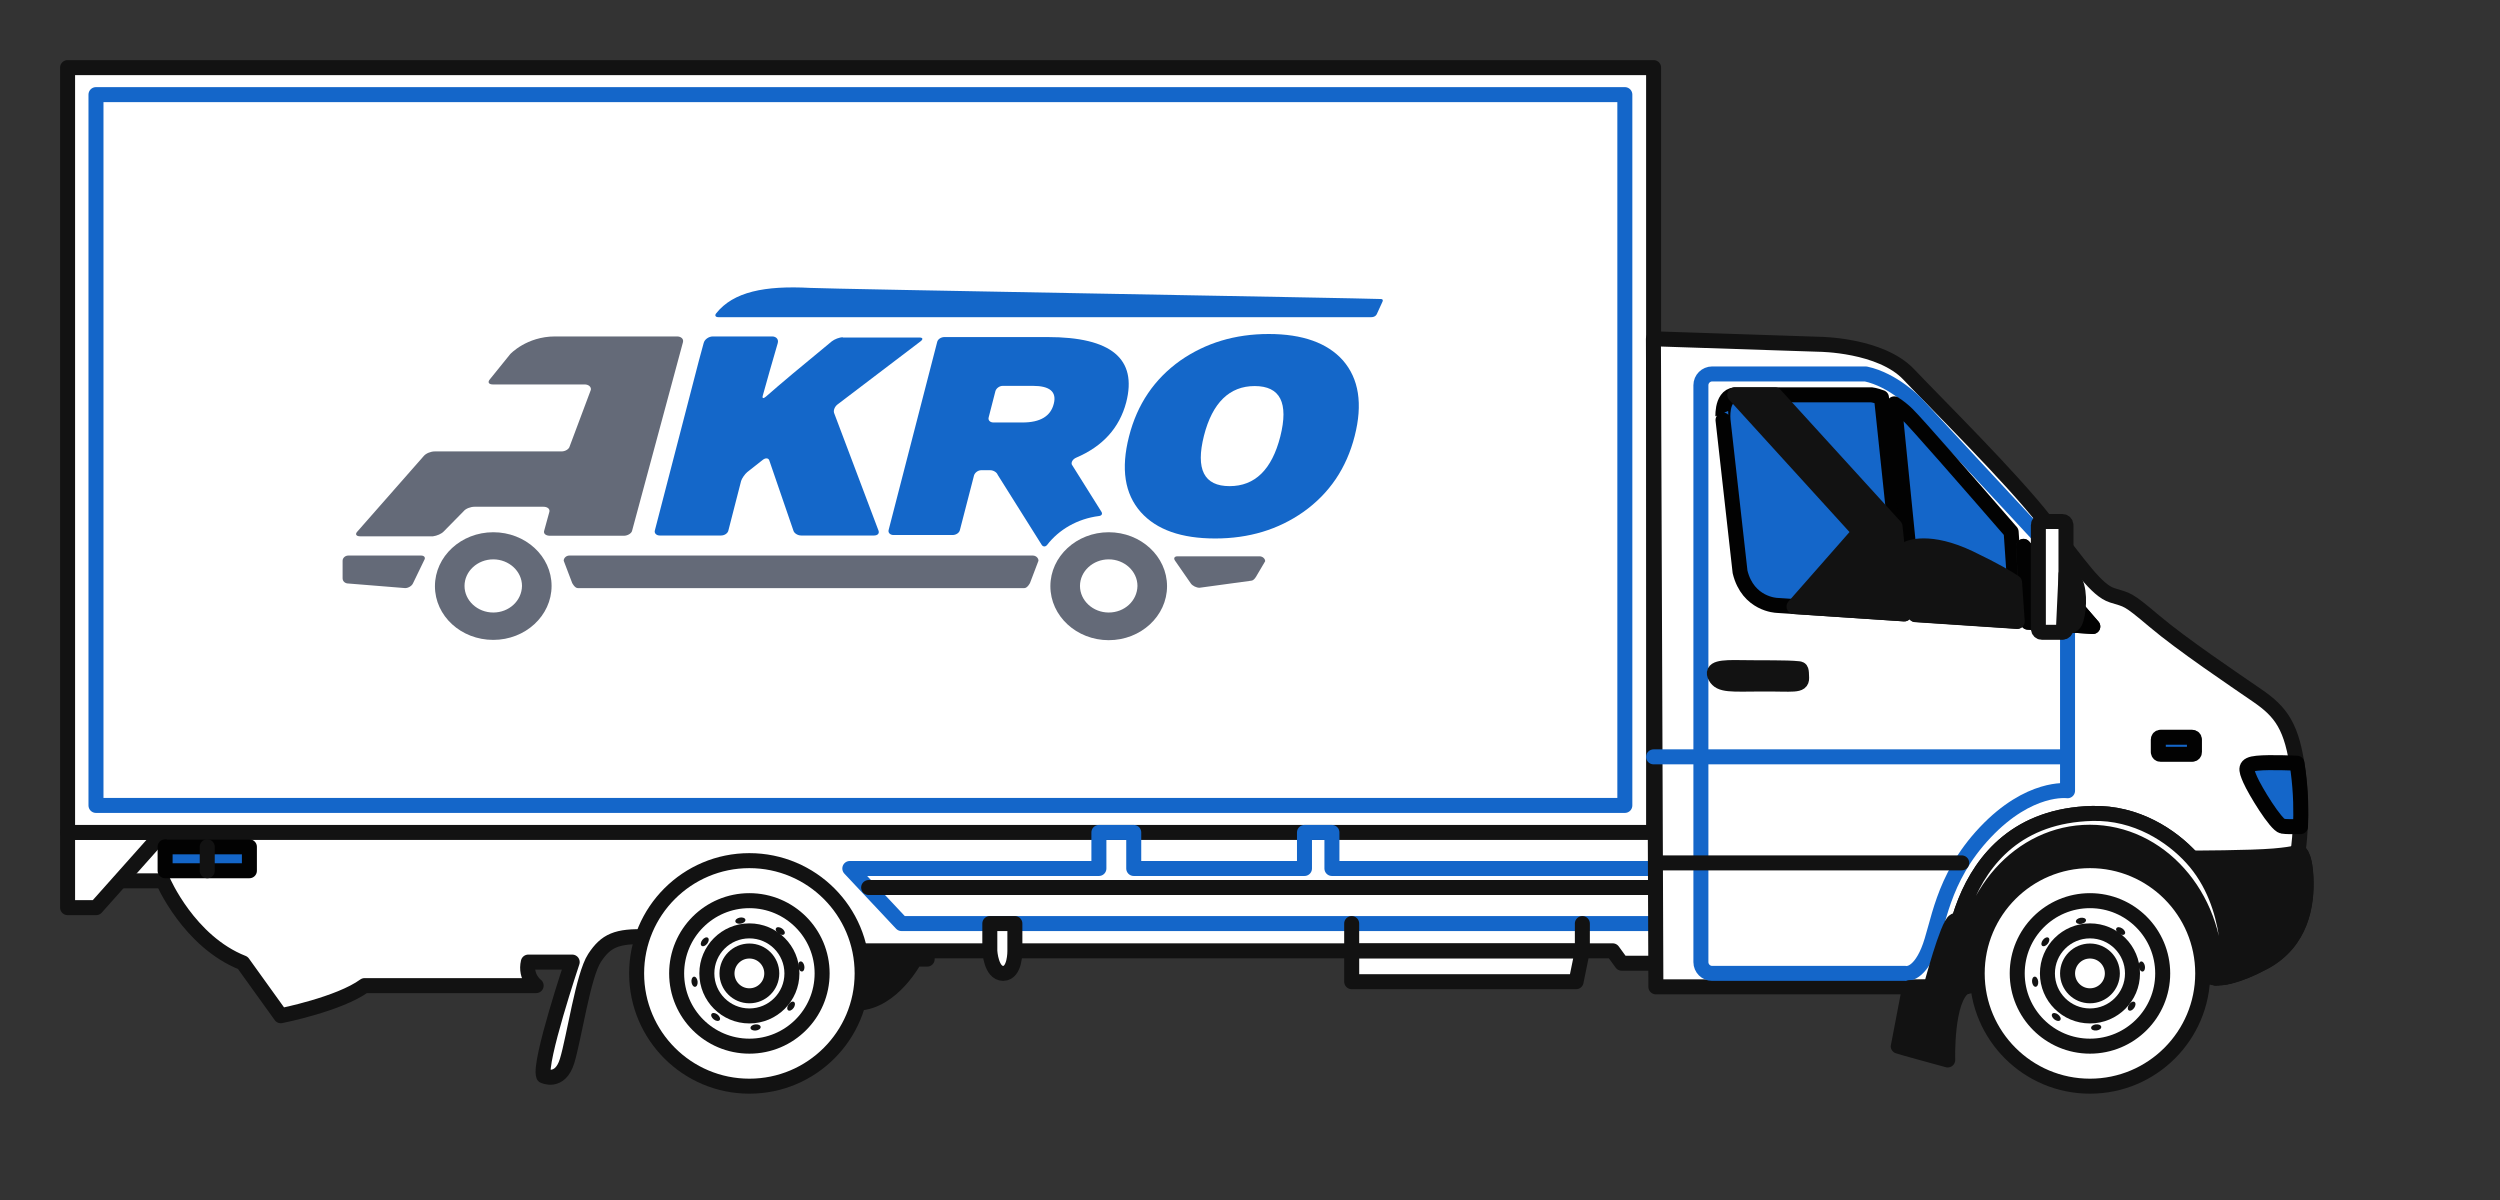 <?xml version="1.0" encoding="UTF-8" standalone="no" ?>
<!DOCTYPE svg PUBLIC "-//W3C//DTD SVG 1.1//EN" "http://www.w3.org/Graphics/SVG/1.1/DTD/svg11.dtd">
<svg xmlns="http://www.w3.org/2000/svg" xmlns:xlink="http://www.w3.org/1999/xlink" version="1.1" width="125" height="60" viewBox="0 0 125 60" xml:space="preserve">
<rect x="0" y="0" width="125" height="60" fill="#333333" stroke="none"/>
<desc>Created with Fabric.js 3.6.6</desc>
<defs>
</defs>
<g transform="matrix(1 0 0 1 59.34 28.84)"  >
<g style=""   >
		<g transform="matrix(-1 0 0 1 -16.44 19.67)"  >
<path style="stroke: rgb(18,18,18); stroke-width: 0.75; stroke-dasharray: none; stroke-linecap: round; stroke-dashoffset: 0; stroke-linejoin: round; stroke-miterlimit: 4; fill: rgb(18,18,18); fill-rule: nonzero; opacity: 1;"  transform=" translate(-73.41, -46.14)" d="M 69.951 45.17 V 45.586 H 70.558 C 70.558 45.586 71.67 47.714 73.405 47.786 C 75.141 47.857 76.862 44.484 76.862 44.484 L 69.951 45.17 Z" stroke-linecap="round" />
</g>
		<g transform="matrix(-1 0 0 1 -14.79 18.38)"  >
<path style="stroke: rgb(18,18,18); stroke-width: 0.75; stroke-dasharray: none; stroke-linecap: round; stroke-dashoffset: 0; stroke-linejoin: round; stroke-miterlimit: 4; fill: rgb(255,255,255); fill-rule: nonzero; opacity: 1;"  transform=" translate(-71.75, -44.85)" d="M 110.817 41.672 H 108.154 C 108.154 41.672 106.861 44.709 104.159 45.774 L 102.26 48.417 C 102.26 48.417 99.343 47.841 98.069 46.91 H 89.492 C 89.492 46.91 90.06 46.489 89.884 45.734 H 87.69 C 87.69 45.734 89.374 50.757 89.12 51.422 C 89.12 51.422 88.298 51.833 87.945 50.678 C 87.592 49.522 87.142 46.392 86.574 45.529 C 86.007 44.667 85.478 44.413 83.95 44.471 C 82.423 44.53 73.313 45.171 73.313 45.171 H 35.666 L 35.215 45.791 H 32.69 L 33.629 38.205 L 108.603 38.832 L 110.817 41.672 Z" stroke-linecap="round" />
</g>
		<g transform="matrix(-1 0 0 1 -53.57 14.66)"  >
<path style="stroke: rgb(18,18,18); stroke-width: 0.75; stroke-dasharray: none; stroke-linecap: round; stroke-dashoffset: 0; stroke-linejoin: round; stroke-miterlimit: 4; fill: rgb(255,255,255); fill-rule: nonzero; opacity: 1;"  transform=" translate(-110.54, -41.12)" d="M 112.931 39.242 V 43.002 H 111.502 L 108.153 39.242 H 112.931 Z" stroke-linecap="round" />
</g>
		<g transform="matrix(-1 0 0 1 44.72 14.69)"  >
<path style="stroke: rgb(18,18,18); stroke-width: 0.75; stroke-dasharray: none; stroke-linecap: round; stroke-dashoffset: 0; stroke-linejoin: round; stroke-miterlimit: 4; fill: rgb(18,18,18); fill-rule: nonzero; opacity: 1;"  transform=" translate(-12.24, -41.15)" d="M 5.527 46.523 L 6.872 46.29 L 17.104 46.768 L 18.072 46.974 L 21 42.316 L 9.369 35.335 L 3.476 39.241 L 3.966 44.484 L 5.527 46.523 Z" stroke-linecap="round" />
</g>
		<g transform="matrix(-1 0 0 1 -16.31 -6.34)"  >
<path style="stroke: rgb(18,18,18); stroke-width: 0.75; stroke-dasharray: none; stroke-linecap: round; stroke-dashoffset: 0; stroke-linejoin: round; stroke-miterlimit: 4; fill: rgb(255,255,255); fill-rule: nonzero; opacity: 1;"  transform=" translate(-73.28, -20.12)" d="M 112.931 1 H 33.63 V 39.242 H 112.931 V 1 Z" stroke-linecap="round" />
</g>
		<g transform="matrix(-1 0 0 1 -16.32 -6.34)"  >
<path style="stroke: rgb(20,102,201); stroke-width: 0.75; stroke-dasharray: none; stroke-linecap: round; stroke-dashoffset: 0; stroke-linejoin: round; stroke-miterlimit: 4; fill: rgb(255,255,255); fill-rule: nonzero; opacity: 1;"  transform=" translate(-73.28, -20.12)" d="M 111.501 2.351 H 35.058 V 37.891 H 111.501 V 2.351 Z" stroke-linecap="round" />
</g>
		<g transform="matrix(-1 0 0 1 45.16 19.83)"  >
<path style="stroke: rgb(18,18,18); stroke-width: 0.75; stroke-dasharray: none; stroke-linecap: round; stroke-dashoffset: 0; stroke-linejoin: round; stroke-miterlimit: 4; fill: rgb(255,255,255); fill-rule: nonzero; opacity: 1;"  transform=" translate(-11.81, -46.29)" d="M 11.812 51.929 C 14.926 51.929 17.45 49.404 17.45 46.291 C 17.45 43.177 14.926 40.652 11.812 40.652 C 8.698 40.652 6.174 43.177 6.174 46.291 C 6.174 49.404 8.698 51.929 11.812 51.929 Z" stroke-linecap="round" />
</g>
		<g transform="matrix(-1 0 0 1 45.16 19.83)"  >
<path style="stroke: rgb(18,18,18); stroke-width: 0.75; stroke-dasharray: none; stroke-linecap: round; stroke-dashoffset: 0; stroke-linejoin: round; stroke-miterlimit: 4; fill: none; fill-rule: nonzero; opacity: 1;"  transform=" translate(-11.81, -46.29)" d="M 11.812 49.928 C 13.82 49.928 15.449 48.299 15.449 46.291 C 15.449 44.282 13.82 42.653 11.812 42.653 C 9.803 42.653 8.175 44.282 8.175 46.291 C 8.175 48.299 9.803 49.928 11.812 49.928 Z" stroke-linecap="round" />
</g>
		<g transform="matrix(-1 0 0 1 45.16 19.83)"  >
<path style="stroke: rgb(18,18,18); stroke-width: 0.75; stroke-dasharray: none; stroke-linecap: round; stroke-dashoffset: 0; stroke-linejoin: round; stroke-miterlimit: 4; fill: none; fill-rule: nonzero; opacity: 1;"  transform=" translate(-11.81, -46.29)" d="M 11.812 48.417 C 12.986 48.417 13.939 47.465 13.939 46.291 C 13.939 45.116 12.986 44.164 11.812 44.164 C 10.637 44.164 9.685 45.116 9.685 46.291 C 9.685 47.465 10.637 48.417 11.812 48.417 Z" stroke-linecap="round" />
</g>
		<g transform="matrix(-1 0 0 1 45.16 19.83)"  >
<path style="stroke: rgb(18,18,18); stroke-width: 0.75; stroke-dasharray: none; stroke-linecap: round; stroke-dashoffset: 0; stroke-linejoin: round; stroke-miterlimit: 4; fill: none; fill-rule: nonzero; opacity: 1;"  transform=" translate(-11.81, -46.29)" d="M 11.812 47.41 C 12.43 47.41 12.932 46.909 12.932 46.291 C 12.932 45.672 12.43 45.171 11.812 45.171 C 11.193 45.171 10.692 45.672 10.692 46.291 C 10.692 46.909 11.193 47.41 11.812 47.41 Z" stroke-linecap="round" />
</g>
		<g transform="matrix(-1 0 0 1 44.71 17.2)"  >
<path style="stroke: none; stroke-width: 1; stroke-dasharray: none; stroke-linecap: butt; stroke-dashoffset: 0; stroke-linejoin: miter; stroke-miterlimit: 4; fill: rgb(18,18,18); fill-rule: nonzero; opacity: 1;"  transform=" translate(-12.26, -43.66)" d="M 12.514 43.708 C 12.529 43.624 12.429 43.536 12.29 43.511 C 12.151 43.486 12.026 43.533 12.011 43.617 C 11.996 43.701 12.096 43.789 12.235 43.814 C 12.374 43.839 12.499 43.791 12.514 43.708 Z" stroke-linecap="round" />
</g>
		<g transform="matrix(1 0 0 1 -16.21 -5.65)"  >
<g style=""   >
		<g transform="matrix(1 0 0 1 -18.47 6.11)" clip-path="url(#CLIPPATH_5)"  >
<clipPath id="CLIPPATH_5" >
	<rect transform="matrix(1 0 0 1 18.48 -5.93)" x="-26" y="-9" rx="0" ry="0" width="52" height="18" />
</clipPath>
<path style="stroke: none; stroke-width: 1; stroke-dasharray: none; stroke-linecap: butt; stroke-dashoffset: 0; stroke-linejoin: miter; stroke-miterlimit: 4; fill: rgb(100,106,120); fill-rule: nonzero; opacity: 1;"  transform=" translate(-54.52, -26.93)" d="M 54.523 24.242 C 52.917 24.242 51.607 25.449 51.607 26.94 C 51.607 28.432 52.917 29.625 54.523 29.625 C 56.129 29.625 57.439 28.418 57.439 26.927 C 57.439 25.435 56.129 24.242 54.523 24.242 Z M 54.523 28.256 C 53.734 28.256 53.086 27.659 53.086 26.927 C 53.086 26.195 53.734 25.598 54.523 25.598 C 55.312 25.598 55.96 26.195 55.96 26.927 C 55.946 27.672 55.312 28.256 54.523 28.256 Z" stroke-linecap="round" />
</g>
		<g transform="matrix(1 0 0 1 -17.15 -1.37)" clip-path="url(#CLIPPATH_6)"  >
<clipPath id="CLIPPATH_6" >
	<rect transform="matrix(1 0 0 1 17.15 1.55)" x="-26" y="-9" rx="0" ry="0" width="52" height="18" />
</clipPath>
<path style="stroke: none; stroke-width: 1; stroke-dasharray: none; stroke-linecap: butt; stroke-dashoffset: 0; stroke-linejoin: miter; stroke-miterlimit: 4; fill: rgb(100,106,120); fill-rule: nonzero; opacity: 1;"  transform=" translate(-55.85, -19.45)" d="M 52.058 24.201 L 53.058 23.184 C 53.157 23.062 53.396 22.968 53.593 22.968 H 57.045 C 57.242 22.968 57.369 23.076 57.341 23.212 L 57.073 24.188 C 57.045 24.323 57.172 24.418 57.369 24.418 H 61.06 C 61.243 24.418 61.426 24.31 61.469 24.188 L 64.019 14.737 C 64.061 14.574 63.92 14.452 63.723 14.452 C 63.723 14.452 59.06 14.452 57.623 14.452 C 56.2 14.452 55.383 15.334 55.383 15.334 L 54.354 16.608 C 54.242 16.744 54.312 16.852 54.509 16.852 H 59.102 C 59.299 16.852 59.44 16.974 59.412 17.123 L 58.355 19.944 C 58.327 20.079 58.144 20.201 57.947 20.201 H 51.607 C 51.41 20.201 51.17 20.296 51.057 20.432 L 47.719 24.229 C 47.62 24.351 47.69 24.445 47.874 24.445 H 51.522 C 51.72 24.418 51.945 24.323 52.058 24.201 Z" stroke-linecap="round" />
</g>
		<g transform="matrix(1 0 0 1 -3.08 5.4)" clip-path="url(#CLIPPATH_7)"  >
<clipPath id="CLIPPATH_7" >
	<rect transform="matrix(1 0 0 1 3.09 -5.22)" x="-26" y="-9" rx="0" ry="0" width="52" height="18" />
</clipPath>
<path style="stroke: none; stroke-width: 1; stroke-dasharray: none; stroke-linecap: butt; stroke-dashoffset: 0; stroke-linejoin: miter; stroke-miterlimit: 4; fill: rgb(100,106,120); fill-rule: nonzero; opacity: 1;"  transform=" translate(-69.91, -26.22)" d="M 81.502 25.408 H 79.741 H 60.102 H 58.327 C 58.172 25.408 58.045 25.53 58.045 25.666 L 58.468 26.778 C 58.468 26.778 58.595 27.035 58.749 27.035 H 59.003 H 80.826 H 81.079 C 81.234 27.035 81.361 26.778 81.361 26.778 L 81.784 25.666 C 81.784 25.53 81.657 25.408 81.502 25.408 Z" stroke-linecap="round" />
</g>
		<g transform="matrix(1 0 0 1 17.86 5.41)" clip-path="url(#CLIPPATH_8)"  >
<clipPath id="CLIPPATH_8" >
	<rect transform="matrix(1 0 0 1 -17.87 -5.22)" x="-26" y="-9" rx="0" ry="0" width="52" height="18" />
</clipPath>
<path style="stroke: none; stroke-width: 1; stroke-dasharray: none; stroke-linecap: butt; stroke-dashoffset: 0; stroke-linejoin: miter; stroke-miterlimit: 4; fill: rgb(100,106,120); fill-rule: nonzero; opacity: 1;"  transform=" translate(-90.87, -26.22)" d="M 92.857 25.435 H 88.757 C 88.603 25.435 88.546 25.53 88.631 25.652 L 89.42 26.791 C 89.504 26.913 89.701 27.008 89.856 27.008 L 92.434 26.656 C 92.59 26.656 92.716 26.398 92.716 26.398 L 93.139 25.68 C 93.139 25.557 93.012 25.435 92.857 25.435 Z" stroke-linecap="round" />
</g>
		<g transform="matrix(1 0 0 1 -23.94 5.4)" clip-path="url(#CLIPPATH_9)"  >
<clipPath id="CLIPPATH_9" >
	<rect transform="matrix(1 0 0 1 23.94 -5.22)" x="-26" y="-9" rx="0" ry="0" width="52" height="18" />
</clipPath>
<path style="stroke: none; stroke-width: 1; stroke-dasharray: none; stroke-linecap: butt; stroke-dashoffset: 0; stroke-linejoin: miter; stroke-miterlimit: 4; fill: rgb(100,106,120); fill-rule: nonzero; opacity: 1;"  transform=" translate(-49.06, -26.22)" d="M 50.931 25.408 H 47.282 C 47.127 25.408 47 25.53 47 25.666 V 26.547 C 47 26.696 47.127 26.805 47.282 26.805 L 50.128 27.035 C 50.283 27.035 50.466 26.927 50.522 26.791 L 51.086 25.625 C 51.156 25.517 51.086 25.408 50.931 25.408 Z" stroke-linecap="round" />
</g>
		<g transform="matrix(1 0 0 1 12.31 6.12)" clip-path="url(#CLIPPATH_10)"  >
<clipPath id="CLIPPATH_10" >
	<rect transform="matrix(1 0 0 1 -12.31 -5.94)" x="-26" y="-9" rx="0" ry="0" width="52" height="18" />
</clipPath>
<path style="stroke: none; stroke-width: 1; stroke-dasharray: none; stroke-linecap: butt; stroke-dashoffset: 0; stroke-linejoin: miter; stroke-miterlimit: 4; fill: rgb(100,106,120); fill-rule: nonzero; opacity: 1;"  transform=" translate(-85.31, -26.94)" d="M 85.306 24.242 C 83.7 24.242 82.389 25.449 82.389 26.94 C 82.389 28.432 83.7 29.639 85.306 29.639 C 86.912 29.639 88.222 28.432 88.222 26.94 C 88.222 25.449 86.912 24.242 85.306 24.242 Z M 85.306 28.256 C 84.517 28.256 83.869 27.659 83.869 26.927 C 83.869 26.195 84.517 25.598 85.306 25.598 C 86.095 25.598 86.743 26.195 86.743 26.927 C 86.729 27.672 86.095 28.256 85.306 28.256 Z" stroke-linecap="round" />
</g>
		<g transform="matrix(1 0 0 1 18.96 -1.38)" clip-path="url(#CLIPPATH_11)"  >
<clipPath id="CLIPPATH_11" >
	<rect transform="matrix(1 0 0 1 -18.96 1.56)" x="-26" y="-9" rx="0" ry="0" width="52" height="18" />
</clipPath>
<path style="stroke: none; stroke-width: 1; stroke-dasharray: none; stroke-linecap: butt; stroke-dashoffset: 0; stroke-linejoin: miter; stroke-miterlimit: 4; fill: rgb(20,103,201); fill-rule: nonzero; opacity: 1;"  transform=" translate(-91.96, -19.44)" d="M 93.308 14.33 C 91.617 14.33 90.152 14.777 88.884 15.659 C 87.588 16.581 86.729 17.842 86.32 19.456 C 85.912 21.056 86.095 22.317 86.912 23.239 C 87.701 24.12 88.941 24.554 90.631 24.554 C 92.322 24.554 93.787 24.107 95.041 23.225 C 96.337 22.303 97.196 21.042 97.605 19.428 C 98.013 17.828 97.816 16.567 97.013 15.645 C 96.238 14.777 94.998 14.33 93.308 14.33 Z M 93.885 19.456 C 93.463 21.11 92.618 21.937 91.35 21.937 C 90.068 21.937 89.645 21.096 90.068 19.415 C 90.49 17.761 91.35 16.933 92.603 16.933 C 93.885 16.933 94.308 17.774 93.885 19.456 Z" stroke-linecap="round" />
</g>
		<g transform="matrix(1 0 0 1 7.3 -1.1)" clip-path="url(#CLIPPATH_12)"  >
<clipPath id="CLIPPATH_12" >
	<rect transform="matrix(1 0 0 1 -7.3 1.27)" x="-26" y="-9" rx="0" ry="0" width="52" height="18" />
</clipPath>
<path style="stroke: none; stroke-width: 1; stroke-dasharray: none; stroke-linecap: butt; stroke-dashoffset: 0; stroke-linejoin: miter; stroke-miterlimit: 4; fill: rgb(20,103,201); fill-rule: nonzero; opacity: 1;"  transform=" translate(-80.3, -19.73)" d="M 84.813 23.442 C 84.954 23.428 85.01 23.334 84.939 23.225 L 83.46 20.866 C 83.418 20.744 83.517 20.595 83.672 20.527 C 85.01 19.957 85.841 19.035 86.179 17.761 C 86.743 15.577 85.433 14.493 82.249 14.493 H 77.092 C 76.923 14.493 76.754 14.601 76.726 14.75 L 74.303 24.134 C 74.261 24.269 74.373 24.391 74.543 24.391 H 77.501 C 77.67 24.391 77.839 24.283 77.867 24.134 L 78.572 21.408 C 78.614 21.273 78.769 21.15 78.938 21.15 H 79.375 C 79.544 21.15 79.713 21.259 79.755 21.381 L 81.953 24.879 C 82.023 24.988 82.136 24.988 82.221 24.893 C 82.812 24.12 83.742 23.578 84.813 23.442 Z M 80.995 18.764 H 79.544 C 79.375 18.764 79.262 18.655 79.304 18.506 L 79.642 17.191 C 79.685 17.055 79.84 16.933 80.009 16.933 H 81.516 C 82.361 16.933 82.714 17.232 82.559 17.828 C 82.404 18.452 81.882 18.764 80.995 18.764 Z" stroke-linecap="round" />
</g>
		<g transform="matrix(1 0 0 1 -3.7 -1.39)" clip-path="url(#CLIPPATH_13)"  >
<clipPath id="CLIPPATH_13" >
	<rect transform="matrix(1 0 0 1 3.69 1.57)" x="-26" y="-9" rx="0" ry="0" width="52" height="18" />
</clipPath>
<path style="stroke: none; stroke-width: 1; stroke-dasharray: none; stroke-linecap: butt; stroke-dashoffset: 0; stroke-linejoin: miter; stroke-miterlimit: 4; fill: rgb(20,103,201); fill-rule: nonzero; opacity: 1;"  transform=" translate(-69.31, -19.43)" d="M 72.021 14.493 C 71.852 14.493 71.612 14.588 71.471 14.696 C 69.95 15.944 68.851 16.866 68.175 17.462 C 68.048 17.571 67.977 17.557 68.02 17.408 C 68.16 16.893 68.569 15.455 68.766 14.791 C 68.823 14.601 68.696 14.452 68.484 14.452 H 65.526 C 65.315 14.452 65.103 14.601 65.061 14.791 C 64.962 15.157 64.822 15.672 64.822 15.672 L 62.624 24.147 C 62.581 24.283 62.694 24.405 62.863 24.405 H 65.934 C 66.104 24.405 66.273 24.296 66.301 24.147 L 66.935 21.679 C 66.977 21.544 67.118 21.34 67.245 21.232 L 68.02 20.622 C 68.16 20.513 68.301 20.527 68.344 20.649 L 69.555 24.174 C 69.597 24.296 69.766 24.405 69.936 24.405 H 73.584 C 73.754 24.405 73.852 24.31 73.81 24.174 L 71.584 18.276 C 71.542 18.154 71.612 17.964 71.753 17.855 L 75.909 14.696 C 76.05 14.588 76.022 14.506 75.853 14.506 H 72.021 V 14.493 Z" stroke-linecap="round" />
</g>
		<g transform="matrix(1 0 0 1 9.32 -8.08)" clip-path="url(#CLIPPATH_14)"  >
<clipPath id="CLIPPATH_14" >
	<rect transform="matrix(1 0 0 1 -9.31 8.26)" x="-26" y="-9" rx="0" ry="0" width="52" height="18" />
</clipPath>
<path style="stroke: none; stroke-width: 1; stroke-dasharray: none; stroke-linecap: butt; stroke-dashoffset: 0; stroke-linejoin: miter; stroke-miterlimit: 4; fill: rgb(20,103,201); fill-rule: nonzero; opacity: 1;"  transform=" translate(-82.31, -12.74)" d="M 70.372 12.025 C 68.104 11.903 66.526 12.215 65.667 13.3 C 65.582 13.408 65.639 13.489 65.78 13.489 C 68.766 13.489 96.915 13.489 98.422 13.489 C 98.647 13.489 98.704 13.327 98.704 13.327 L 98.971 12.743 C 98.971 12.743 99.07 12.581 98.901 12.581 C 98.084 12.54 71.316 12.079 70.372 12.025 Z" stroke-linecap="round" />
</g>
</g>
</g>
		<g transform="matrix(-1 0 0 1 45.47 22.53)"  >
<path style="stroke: none; stroke-width: 1; stroke-dasharray: none; stroke-linecap: butt; stroke-dashoffset: 0; stroke-linejoin: miter; stroke-miterlimit: 4; fill: rgb(18,18,18); fill-rule: nonzero; opacity: 1;"  transform=" translate(-11.5, -48.99)" d="M 11.754 49.023 C 11.764 48.938 11.659 48.856 11.52 48.839 C 11.38 48.822 11.258 48.877 11.247 48.961 C 11.237 49.045 11.342 49.127 11.482 49.145 C 11.622 49.162 11.744 49.107 11.754 49.023 Z" stroke-linecap="round" />
</g>
		<g transform="matrix(-1 0 0 1 46.69 17.71)"  >
<path style="stroke: none; stroke-width: 1; stroke-dasharray: none; stroke-linecap: butt; stroke-dashoffset: 0; stroke-linejoin: miter; stroke-miterlimit: 4; fill: rgb(18,18,18); fill-rule: nonzero; opacity: 1;"  transform=" translate(-10.27, -44.17)" d="M 10.356 44.299 C 10.472 44.219 10.527 44.097 10.478 44.027 C 10.43 43.957 10.296 43.966 10.181 44.046 C 10.065 44.127 10.01 44.248 10.059 44.318 C 10.107 44.388 10.24 44.38 10.356 44.299 Z" stroke-linecap="round" />
</g>
		<g transform="matrix(-1 0 0 1 43.47 22.01)"  >
<path style="stroke: none; stroke-width: 1; stroke-dasharray: none; stroke-linecap: butt; stroke-dashoffset: 0; stroke-linejoin: miter; stroke-miterlimit: 4; fill: rgb(18,18,18); fill-rule: nonzero; opacity: 1;"  transform=" translate(-13.5, -48.48)" d="M 13.592 48.6 C 13.704 48.513 13.751 48.389 13.699 48.322 C 13.646 48.255 13.514 48.271 13.403 48.358 C 13.292 48.445 13.244 48.569 13.297 48.636 C 13.349 48.703 13.482 48.687 13.592 48.6 Z" stroke-linecap="round" />
</g>
		<g transform="matrix(-1 0 0 1 47.75 19.48)"  >
<path style="stroke: none; stroke-width: 1; stroke-dasharray: none; stroke-linecap: butt; stroke-dashoffset: 0; stroke-linejoin: miter; stroke-miterlimit: 4; fill: rgb(18,18,18); fill-rule: nonzero; opacity: 1;"  transform=" translate(-9.22, -45.94)" d="M 9.368 45.972 C 9.394 45.833 9.346 45.709 9.262 45.694 C 9.179 45.678 9.091 45.779 9.066 45.917 C 9.04 46.056 9.088 46.181 9.172 46.196 C 9.255 46.211 9.343 46.111 9.368 45.972 Z" stroke-linecap="round" />
</g>
		<g transform="matrix(-1 0 0 1 42.42 20.25)"  >
<path style="stroke: none; stroke-width: 1; stroke-dasharray: none; stroke-linecap: butt; stroke-dashoffset: 0; stroke-linejoin: miter; stroke-miterlimit: 4; fill: rgb(18,18,18); fill-rule: nonzero; opacity: 1;"  transform=" translate(-14.54, -46.71)" d="M 14.696 46.724 C 14.713 46.584 14.658 46.462 14.574 46.452 C 14.489 46.442 14.407 46.547 14.39 46.687 C 14.373 46.827 14.428 46.949 14.512 46.959 C 14.596 46.969 14.679 46.864 14.696 46.724 Z" stroke-linecap="round" />
</g>
		<g transform="matrix(-1 0 0 1 47.24 21.47)"  >
<path style="stroke: none; stroke-width: 1; stroke-dasharray: none; stroke-linecap: butt; stroke-dashoffset: 0; stroke-linejoin: miter; stroke-miterlimit: 4; fill: rgb(18,18,18); fill-rule: nonzero; opacity: 1;"  transform=" translate(-9.73, -47.94)" d="M 9.873 48.148 C 9.943 48.1 9.934 47.967 9.854 47.851 C 9.774 47.735 9.652 47.68 9.582 47.729 C 9.512 47.777 9.521 47.91 9.601 48.026 C 9.682 48.142 9.803 48.197 9.873 48.148 Z" stroke-linecap="round" />
</g>
		<g transform="matrix(-1 0 0 1 42.93 18.25)"  >
<path style="stroke: none; stroke-width: 1; stroke-dasharray: none; stroke-linecap: butt; stroke-dashoffset: 0; stroke-linejoin: miter; stroke-miterlimit: 4; fill: rgb(18,18,18); fill-rule: nonzero; opacity: 1;"  transform=" translate(-14.03, -44.71)" d="M 14.189 44.911 C 14.256 44.859 14.24 44.726 14.153 44.615 C 14.066 44.504 13.941 44.456 13.874 44.509 C 13.808 44.561 13.824 44.694 13.911 44.805 C 13.998 44.916 14.122 44.963 14.189 44.911 Z" stroke-linecap="round" />
</g>
		<g transform="matrix(-1 0 0 1 14.01 19.48)"  >
<path style="stroke: rgb(18,18,18); stroke-width: 0.75; stroke-dasharray: none; stroke-linecap: round; stroke-dashoffset: 0; stroke-linejoin: round; stroke-miterlimit: 4; fill: rgb(255,255,255); fill-rule: nonzero; opacity: 1;"  transform=" translate(-42.96, -45.94)" d="M 37.192 45.17 L 37.506 46.705 H 48.725 V 45.17 H 37.192 Z" stroke-linecap="round" />
</g>
		<g transform="matrix(-1 0 0 1 3.59 15.06)"  >
<path style="stroke: rgb(20,102,201); stroke-width: 0.75; stroke-dasharray: none; stroke-linecap: round; stroke-dashoffset: 0; stroke-linejoin: round; stroke-miterlimit: 4; fill: none; fill-rule: nonzero; opacity: 1;"  transform=" translate(-53.37, -41.52)" d="M 32.936 43.798 H 71.224 L 73.809 41.044 H 61.355 V 39.242 H 59.613 V 41.044 H 51.076 V 39.242 H 49.704 V 41.044 H 33.285" stroke-linecap="round" />
</g>
		<g transform="matrix(-1 0 0 1 3.95 15.54)"  >
<path style="stroke: rgb(18,18,18); stroke-width: 0.75; stroke-dasharray: none; stroke-linecap: round; stroke-dashoffset: 0; stroke-linejoin: round; stroke-miterlimit: 4; fill: none; fill-rule: nonzero; opacity: 1;"  transform=" translate(-53.01, -42)" d="M 33.159 41.996 H 72.868" stroke-linecap="round" />
</g>
		<g transform="matrix(-1 0 0 1 19.78 18.02)"  >
<path style="stroke: rgb(18,18,18); stroke-width: 0.75; stroke-dasharray: none; stroke-linecap: round; stroke-dashoffset: 0; stroke-linejoin: round; stroke-miterlimit: 4; fill: none; fill-rule: nonzero; opacity: 1;"  transform=" translate(-37.19, -44.48)" d="M 37.192 45.17 V 43.798" stroke-linecap="round" />
</g>
		<g transform="matrix(-1 0 0 1 8.24 18.02)"  >
<path style="stroke: rgb(18,18,18); stroke-width: 0.75; stroke-dasharray: none; stroke-linecap: round; stroke-dashoffset: 0; stroke-linejoin: round; stroke-miterlimit: 4; fill: none; fill-rule: nonzero; opacity: 1;"  transform=" translate(-48.73, -44.48)" d="M 48.726 45.17 V 43.798" stroke-linecap="round" />
</g>
		<g transform="matrix(-1 0 0 1 -48.98 14.1)"  >
<path style="stroke: rgb(2,2,2); stroke-width: 0.75; stroke-dasharray: none; stroke-linecap: butt; stroke-dashoffset: 0; stroke-linejoin: round; stroke-miterlimit: 10; fill: rgb(20,102,201); fill-rule: nonzero; opacity: 1;"  transform=" translate(-105.95, -40.56)" d="M 108.055 39.962 H 103.84 V 41.157 H 108.055 V 39.962 Z" stroke-linecap="round" />
</g>
		<g transform="matrix(-1 0 0 1 -48.98 14.1)"  >
<path style="stroke: rgb(18,18,18); stroke-width: 0.75; stroke-dasharray: none; stroke-linecap: round; stroke-dashoffset: 0; stroke-linejoin: round; stroke-miterlimit: 4; fill: none; fill-rule: nonzero; opacity: 1;"  transform=" translate(-105.95, -40.56)" d="M 105.948 39.961 V 41.158" stroke-linecap="round" />
</g>
		<g transform="matrix(-1 0 0 1 39.65 4.3)"  >
<path style="stroke: rgb(18,18,18); stroke-width: 0.75; stroke-dasharray: none; stroke-linecap: round; stroke-dashoffset: 0; stroke-linejoin: round; stroke-miterlimit: 4; fill: rgb(255,255,255); fill-rule: nonzero; opacity: 1;"  transform=" translate(-17.31, -30.77)" d="M 25.327 14.844 C 25.327 14.844 22.272 14.863 20.862 16.351 C 19.453 17.84 15.775 21.462 14.03 23.694 C 12.286 25.926 11.485 27.14 10.691 27.395 C 9.897 27.649 9.975 27.512 8.585 28.687 C 7.195 29.862 4.63 31.585 3.435 32.408 C 2.24 33.23 1.692 33.954 1.398 36.206 C 1.105 38.458 1.398 40.201 1.398 40.201 C 1.398 40.201 1.065 40.214 1.007 41.52 C 0.949 42.825 1.222 44.725 3.102 45.733 C 4.481 46.473 5.226 46.539 5.525 46.522 C 5.523 46.444 5.52 46.367 5.52 46.289 C 5.52 42.397 8.336 39.242 11.81 39.242 C 15.284 39.242 18.1 42.397 18.1 46.289 C 18.1 46.52 18.09 46.748 18.07 46.973 H 33.506 L 33.629 14.569 L 25.327 14.844 Z" stroke-linecap="round" />
</g>
		<g transform="matrix(-1 0 0 1 54.35 10.89)"  >
<path style="stroke: rgb(2,2,2); stroke-width: 0.75; stroke-dasharray: none; stroke-linecap: butt; stroke-dashoffset: 0; stroke-linejoin: round; stroke-miterlimit: 10; fill: rgb(20,102,201); fill-rule: nonzero; opacity: 1;"  transform=" translate(-2.62, -37.35)" d="M 3.455 35.78 C 2.81 35.715 1.464 35.78 1.461 35.78 C 1.439 35.916 1.419 36.058 1.399 36.207 C 1.258 37.283 1.253 38.243 1.285 38.952 C 1.645 38.958 2.026 38.957 2.183 38.929 C 2.516 38.87 3.563 37.147 3.798 36.608 C 4.033 36.07 4.101 35.844 3.455 35.78 Z" stroke-linecap="round" />
</g>
		<g transform="matrix(-1 0 0 1 53.11 16.9)"  >
<path style="stroke: rgb(18,18,18); stroke-width: 0.75; stroke-dasharray: none; stroke-linecap: round; stroke-dashoffset: 0; stroke-linejoin: round; stroke-miterlimit: 4; fill: rgb(18,18,18); fill-rule: nonzero; opacity: 1;"  transform=" translate(-3.86, -43.36)" d="M 1.399 40.202 C 1.399 40.202 1.066 40.215 1.008 41.52 C 0.95 42.826 1.223 44.726 3.103 45.734 C 4.482 46.474 5.227 46.54 5.526 46.523 C 5.524 46.445 5.521 46.368 5.521 46.291 C 5.521 45.071 5.797 43.924 6.284 42.924 L 6.714 40.523 C 6.714 40.523 3.816 40.52 2.616 40.418 C 1.415 40.315 1.399 40.202 1.399 40.202 Z" stroke-linecap="round" />
</g>
		<g transform="matrix(-1 0 0 1 45.1 16.17)"  >
<path style="stroke: rgb(18,18,18); stroke-width: 0.75; stroke-dasharray: none; stroke-linecap: round; stroke-dashoffset: 0; stroke-linejoin: round; stroke-miterlimit: 4; fill: none; fill-rule: nonzero; opacity: 1;"  transform=" translate(-11.86, -42.64)" d="M 4.902 46.457 C 4.902 46.457 4.517 42.928 6.715 40.522 C 7.721 39.422 9.477 38.245 11.689 38.302 C 19.075 38.492 18.84 46.974 18.84 46.974" stroke-linecap="round" />
</g>
		<g transform="matrix(-1 0 0 1 34.87 4.85)"  >
<path style="stroke: rgb(20,102,201); stroke-width: 0.75; stroke-dasharray: none; stroke-linecap: round; stroke-dashoffset: 0; stroke-linejoin: round; stroke-miterlimit: 4; fill: none; fill-rule: nonzero; opacity: 1;"  transform=" translate(-22.1, -31.31)" d="M 14.391 24.384 L 20.529 17.771 C 20.529 17.771 21.645 16.611 23.026 16.317 H 30.7 C 31.011 16.317 31.265 16.569 31.265 16.882 V 45.725 C 31.265 46.037 31.012 46.29 30.7 46.29 H 21.03 C 21.03 46.29 20.427 46.428 19.899 45.17 C 19.37 43.913 19.267 41.593 17.05 39.242 C 14.832 36.893 12.933 37.157 12.933 37.157 V 27.464 L 14.391 24.384 Z" stroke-linecap="round" />
</g>
		<g transform="matrix(-1 0 0 1 49.48 8.45)"  >
<path style="stroke: rgb(2,2,2); stroke-width: 0.75; stroke-dasharray: none; stroke-linecap: butt; stroke-dashoffset: 0; stroke-linejoin: round; stroke-miterlimit: 10; fill: rgb(20,102,201); fill-rule: nonzero; opacity: 1;"  transform=" translate(-7.48, -34.91)" d="M 8.273 35.335 H 6.69 C 6.628 35.335 6.578 35.285 6.578 35.223 V 34.594 C 6.578 34.533 6.628 34.483 6.69 34.483 H 8.273 C 8.335 34.483 8.385 34.533 8.385 34.594 V 35.223 C 8.385 35.285 8.335 35.335 8.273 35.335 Z" stroke-linecap="round" />
</g>
		<g transform="matrix(-1 0 0 1 33.65 9)"  >
<path style="stroke: rgb(20,102,201); stroke-width: 0.75; stroke-dasharray: none; stroke-linecap: round; stroke-dashoffset: 0; stroke-linejoin: round; stroke-miterlimit: 4; fill: none; fill-rule: nonzero; opacity: 1;"  transform=" translate(-23.32, -35.46)" d="M 13.011 35.463 H 33.63" stroke-linecap="round" />
</g>
		<g transform="matrix(-1 0 0 1 31.09 14.3)"  >
<path style="stroke: rgb(18,18,18); stroke-width: 0.75; stroke-dasharray: none; stroke-linecap: round; stroke-dashoffset: 0; stroke-linejoin: round; stroke-miterlimit: 4; fill: none; fill-rule: nonzero; opacity: 1;"  transform=" translate(-25.88, -40.76)" d="M 18.224 40.764 H 33.53" stroke-linecap="round" />
</g>
		<g transform="matrix(-1 0 0 1 28.56 4.95)"  >
<path style="stroke: rgb(18,18,18); stroke-width: 0.75; stroke-dasharray: none; stroke-linecap: round; stroke-dashoffset: 0; stroke-linejoin: round; stroke-miterlimit: 4; fill: rgb(18,18,18); fill-rule: nonzero; opacity: 1;"  transform=" translate(-28.4, -31.41)" d="M 26.365 31.057 C 26.245 31.07 26.228 31.096 26.219 31.517 C 26.209 31.937 26.64 31.811 28.196 31.82 C 29.753 31.829 30.291 31.893 30.527 31.462 C 30.761 31.032 30.257 30.981 29.234 31.001 C 28.21 31.021 26.982 30.988 26.365 31.057 Z" stroke-linecap="round" />
</g>
		<g transform="matrix(-1 0 0 1 31.34 -3.62)"  >
<path style="stroke: rgb(2,2,2); stroke-width: 0.75; stroke-dasharray: none; stroke-linecap: butt; stroke-dashoffset: 0; stroke-linejoin: round; stroke-miterlimit: 10; fill: rgb(20,102,201); fill-rule: nonzero; opacity: 1;"  transform=" translate(-25.62, -22.84)" d="M 29.561 17.36 H 22.732 C 22.732 17.36 22.533 17.381 22.227 17.496 L 21.087 28.315 L 27.461 27.889 C 27.461 27.889 28.9 27.845 29.297 26.215 L 30.149 18.622 C 30.148 18.623 30.273 17.433 29.561 17.36 Z" stroke-linecap="round" />
</g>
		<g transform="matrix(-1 0 0 1 38.45 -3.21)"  >
<path style="stroke: rgb(2,2,2); stroke-width: 0.75; stroke-dasharray: none; stroke-linecap: butt; stroke-dashoffset: 0; stroke-linejoin: round; stroke-miterlimit: 10; fill: rgb(20,102,201); fill-rule: nonzero; opacity: 1;"  transform=" translate(-18.51, -23.26)" d="M 21.585 17.823 C 21.378 17.956 21.157 18.124 20.935 18.343 C 20.465 18.805 18.01 21.615 15.743 24.225 L 15.439 28.692 L 20.53 28.352 L 21.585 17.823 Z" stroke-linecap="round" />
</g>
		<g transform="matrix(-1 0 0 1 43.57 0.48)"  >
<path style="stroke: rgb(18,18,18); stroke-width: 0.75; stroke-dasharray: none; stroke-linecap: round; stroke-dashoffset: 0; stroke-linejoin: round; stroke-miterlimit: 4; fill: none; fill-rule: nonzero; opacity: 1;"  transform=" translate(-13.39, -26.94)" d="M 11.66 28.945 L 14.902 28.728 L 15.124 24.939 C 13.252 27.097 11.66 28.945 11.66 28.945 Z" stroke-linecap="round" />
</g>
		<g transform="matrix(-1 0 0 1 43.57 0.48)"  >
<path style="stroke: rgb(2,2,2); stroke-width: 0.75; stroke-dasharray: none; stroke-linecap: butt; stroke-dashoffset: 0; stroke-linejoin: round; stroke-miterlimit: 10; fill: rgb(20,102,201); fill-rule: nonzero; opacity: 1;"  transform=" translate(-13.39, -26.94)" d="M 11.66 28.945 L 14.902 28.728 L 15.124 24.939 C 13.252 27.097 11.66 28.945 11.66 28.945 Z" stroke-linecap="round" />
</g>
		<g transform="matrix(-1 0 0 1 38.81 0.34)"  >
<path style="stroke: rgb(18,18,18); stroke-width: 0.75; stroke-dasharray: none; stroke-linecap: round; stroke-dashoffset: 0; stroke-linejoin: round; stroke-miterlimit: 4; fill: rgb(18,18,18); fill-rule: nonzero; opacity: 1;"  transform=" translate(-18.15, -26.8)" d="M 20.863 25.03 C 20.863 25.03 19.84 24.556 17.813 25.526 C 16.559 26.125 15.896 26.525 15.572 26.743 L 15.439 28.693 L 20.53 28.353 L 20.863 25.03 Z" stroke-linecap="round" />
</g>
		<g transform="matrix(-1 0 0 1 31.64 -3.62)"  >
<path style="stroke: rgb(18,18,18); stroke-width: 0.75; stroke-dasharray: none; stroke-linecap: round; stroke-dashoffset: 0; stroke-linejoin: round; stroke-miterlimit: 4; fill: rgb(18,18,18); fill-rule: nonzero; opacity: 1;"  transform=" translate(-25.32, -22.84)" d="M 21.087 28.315 L 26.599 27.947 L 23.321 24.218 L 29.561 17.36 H 27.55 L 21.548 23.948 L 21.087 28.315 Z" stroke-linecap="round" />
</g>
		<g transform="matrix(-1 0 0 1 45.1 16.17)"  >
<path style="stroke: rgb(18,18,18); stroke-width: 0.75; stroke-dasharray: none; stroke-linecap: round; stroke-dashoffset: 0; stroke-linejoin: round; stroke-miterlimit: 4; fill: rgb(255,255,255); fill-rule: nonzero; opacity: 1;"  transform=" translate(-11.86, -42.64)" d="M 11.689 38.302 C 9.477 38.245 7.721 39.422 6.715 40.522 C 4.518 42.925 4.901 46.451 4.902 46.456 C 4.903 46.456 4.904 46.456 4.904 46.457 L 5.526 46.522 C 5.524 46.444 5.521 46.367 5.521 46.289 C 5.521 42.397 8.337 39.242 11.811 39.242 C 15.284 39.242 18.101 42.397 18.101 46.289 C 18.101 46.52 18.091 46.748 18.071 46.973 H 18.84 C 18.841 46.974 19.076 38.492 11.689 38.302 Z" stroke-linecap="round" />
</g>
		<g transform="matrix(-1 0 0 1 37.44 20.64)"  >
<path style="stroke: rgb(18,18,18); stroke-width: 0.75; stroke-dasharray: none; stroke-linecap: round; stroke-dashoffset: 0; stroke-linejoin: round; stroke-miterlimit: 4; fill: rgb(18,18,18); fill-rule: nonzero; opacity: 1;"  transform=" translate(-19.52, -47.1)" d="M 17.649 43.663 C 17.649 43.663 18.219 43.492 18.571 43.663 C 18.923 43.834 19.756 46.974 19.756 46.974 L 20.823 47.001 C 20.823 47.001 21.39 49.912 21.39 49.928 C 21.39 49.944 18.914 50.618 18.914 50.618 C 18.914 50.618 19.01 47.567 18.071 46.973 C 18.072 46.974 18.269 44.971 17.649 43.663 Z" stroke-linecap="round" />
</g>
		<g transform="matrix(-1 0 0 1 43.27 0.01)"  >
<path style="stroke: rgb(18,18,18); stroke-width: 0.75; stroke-dasharray: none; stroke-linecap: round; stroke-dashoffset: 0; stroke-linejoin: round; stroke-miterlimit: 4; fill: rgb(255,255,255); fill-rule: nonzero; opacity: 1;"  transform=" translate(-13.7, -26.47)" d="M 14.211 29.236 H 13.192 C 13.093 29.236 13.011 29.155 13.011 29.055 V 23.876 C 13.011 23.776 13.092 23.695 13.192 23.695 H 14.211 C 14.31 23.695 14.392 23.775 14.392 23.876 V 29.056 C 14.391 29.155 14.31 29.236 14.211 29.236 Z" stroke-linecap="round" />
</g>
		<g transform="matrix(-1 0 0 1 44.21 1.18)"  >
<path style="stroke: rgb(18,18,18); stroke-width: 0.75; stroke-dasharray: none; stroke-linecap: round; stroke-dashoffset: 0; stroke-linejoin: round; stroke-miterlimit: 4; fill: rgb(255,255,255); fill-rule: nonzero; opacity: 1;"  transform=" translate(-12.76, -27.64)" d="M 13.011 26.338 C 13.011 26.338 12.654 26.269 12.467 26.935 C 12.281 27.6 12.428 28.678 12.643 28.834 C 12.859 28.991 13.131 28.935 13.131 28.935 L 13.011 26.338 Z" stroke-linecap="round" />
</g>
		<g transform="matrix(-1 0 0 1 -21.87 19.83)"  >
<path style="stroke: rgb(18,18,18); stroke-width: 0.75; stroke-dasharray: none; stroke-linecap: round; stroke-dashoffset: 0; stroke-linejoin: round; stroke-miterlimit: 4; fill: rgb(255,255,255); fill-rule: nonzero; opacity: 1;"  transform=" translate(-78.84, -46.29)" d="M 78.841 51.929 C 81.955 51.929 84.479 49.404 84.479 46.291 C 84.479 43.177 81.955 40.652 78.841 40.652 C 75.727 40.652 73.203 43.177 73.203 46.291 C 73.203 49.404 75.727 51.929 78.841 51.929 Z" stroke-linecap="round" />
</g>
		<g transform="matrix(-1 0 0 1 -21.87 19.83)"  >
<path style="stroke: rgb(18,18,18); stroke-width: 0.75; stroke-dasharray: none; stroke-linecap: round; stroke-dashoffset: 0; stroke-linejoin: round; stroke-miterlimit: 4; fill: none; fill-rule: nonzero; opacity: 1;"  transform=" translate(-78.84, -46.29)" d="M 78.841 49.928 C 80.85 49.928 82.478 48.299 82.478 46.291 C 82.478 44.282 80.85 42.653 78.841 42.653 C 76.832 42.653 75.204 44.282 75.204 46.291 C 75.204 48.299 76.832 49.928 78.841 49.928 Z" stroke-linecap="round" />
</g>
		<g transform="matrix(-1 0 0 1 -21.87 19.83)"  >
<path style="stroke: rgb(18,18,18); stroke-width: 0.75; stroke-dasharray: none; stroke-linecap: round; stroke-dashoffset: 0; stroke-linejoin: round; stroke-miterlimit: 4; fill: none; fill-rule: nonzero; opacity: 1;"  transform=" translate(-78.84, -46.29)" d="M 78.841 48.417 C 80.016 48.417 80.968 47.465 80.968 46.291 C 80.968 45.116 80.016 44.164 78.841 44.164 C 77.666 44.164 76.714 45.116 76.714 46.291 C 76.714 47.465 77.666 48.417 78.841 48.417 Z" stroke-linecap="round" />
</g>
		<g transform="matrix(-1 0 0 1 -21.87 19.83)"  >
<path style="stroke: rgb(18,18,18); stroke-width: 0.75; stroke-dasharray: none; stroke-linecap: round; stroke-dashoffset: 0; stroke-linejoin: round; stroke-miterlimit: 4; fill: none; fill-rule: nonzero; opacity: 1;"  transform=" translate(-78.84, -46.29)" d="M 78.841 47.41 C 79.46 47.41 79.961 46.909 79.961 46.291 C 79.961 45.672 79.46 45.171 78.841 45.171 C 78.223 45.171 77.721 45.672 77.721 46.291 C 77.721 46.909 78.223 47.41 78.841 47.41 Z" stroke-linecap="round" />
</g>
		<g transform="matrix(-1 0 0 1 -22.32 17.19)"  >
<path style="stroke: none; stroke-width: 1; stroke-dasharray: none; stroke-linecap: butt; stroke-dashoffset: 0; stroke-linejoin: miter; stroke-miterlimit: 4; fill: rgb(18,18,18); fill-rule: nonzero; opacity: 1;"  transform=" translate(-79.29, -43.66)" d="M 79.542 43.706 C 79.557 43.622 79.457 43.534 79.318 43.509 C 79.18 43.484 79.055 43.532 79.04 43.615 C 79.025 43.699 79.125 43.787 79.264 43.812 C 79.402 43.837 79.527 43.79 79.542 43.706 Z" stroke-linecap="round" />
</g>
		<g transform="matrix(-1 0 0 1 -21.56 22.53)"  >
<path style="stroke: none; stroke-width: 1; stroke-dasharray: none; stroke-linecap: butt; stroke-dashoffset: 0; stroke-linejoin: miter; stroke-miterlimit: 4; fill: rgb(18,18,18); fill-rule: nonzero; opacity: 1;"  transform=" translate(-78.53, -48.99)" d="M 78.784 49.024 C 78.795 48.94 78.69 48.858 78.55 48.84 C 78.41 48.823 78.288 48.878 78.278 48.962 C 78.267 49.047 78.372 49.129 78.512 49.146 C 78.652 49.163 78.774 49.109 78.784 49.024 Z" stroke-linecap="round" />
</g>
		<g transform="matrix(-1 0 0 1 -20.33 17.71)"  >
<path style="stroke: none; stroke-width: 1; stroke-dasharray: none; stroke-linecap: butt; stroke-dashoffset: 0; stroke-linejoin: miter; stroke-miterlimit: 4; fill: rgb(18,18,18); fill-rule: nonzero; opacity: 1;"  transform=" translate(-77.3, -44.17)" d="M 77.384 44.298 C 77.5 44.218 77.555 44.096 77.506 44.026 C 77.458 43.956 77.325 43.965 77.209 44.045 C 77.093 44.126 77.038 44.248 77.087 44.318 C 77.135 44.387 77.269 44.379 77.384 44.298 Z" stroke-linecap="round" />
</g>
		<g transform="matrix(-1 0 0 1 -23.56 22.01)"  >
<path style="stroke: none; stroke-width: 1; stroke-dasharray: none; stroke-linecap: butt; stroke-dashoffset: 0; stroke-linejoin: miter; stroke-miterlimit: 4; fill: rgb(18,18,18); fill-rule: nonzero; opacity: 1;"  transform=" translate(-80.53, -48.48)" d="M 80.623 48.6 C 80.734 48.513 80.782 48.388 80.73 48.321 C 80.677 48.254 80.545 48.27 80.434 48.357 C 80.323 48.444 80.275 48.569 80.327 48.636 C 80.38 48.703 80.512 48.687 80.623 48.6 Z" stroke-linecap="round" />
</g>
		<g transform="matrix(-1 0 0 1 -19.28 19.48)"  >
<path style="stroke: none; stroke-width: 1; stroke-dasharray: none; stroke-linecap: butt; stroke-dashoffset: 0; stroke-linejoin: miter; stroke-miterlimit: 4; fill: rgb(18,18,18); fill-rule: nonzero; opacity: 1;"  transform=" translate(-76.25, -45.94)" d="M 76.397 45.97 C 76.422 45.832 76.374 45.707 76.291 45.692 C 76.207 45.677 76.119 45.777 76.094 45.916 C 76.069 46.054 76.116 46.179 76.2 46.194 C 76.284 46.209 76.372 46.109 76.397 45.97 Z" stroke-linecap="round" />
</g>
		<g transform="matrix(-1 0 0 1 -24.61 20.25)"  >
<path style="stroke: none; stroke-width: 1; stroke-dasharray: none; stroke-linecap: butt; stroke-dashoffset: 0; stroke-linejoin: miter; stroke-miterlimit: 4; fill: rgb(18,18,18); fill-rule: nonzero; opacity: 1;"  transform=" translate(-81.57, -46.71)" d="M 81.726 46.726 C 81.743 46.587 81.688 46.465 81.604 46.454 C 81.519 46.444 81.437 46.549 81.42 46.689 C 81.403 46.829 81.458 46.951 81.542 46.961 C 81.626 46.971 81.709 46.866 81.726 46.726 Z" stroke-linecap="round" />
</g>
		<g transform="matrix(-1 0 0 1 -19.79 21.47)"  >
<path style="stroke: none; stroke-width: 1; stroke-dasharray: none; stroke-linecap: butt; stroke-dashoffset: 0; stroke-linejoin: miter; stroke-miterlimit: 4; fill: rgb(18,18,18); fill-rule: nonzero; opacity: 1;"  transform=" translate(-76.76, -47.94)" d="M 76.901 48.147 C 76.971 48.099 76.963 47.966 76.882 47.85 C 76.802 47.734 76.68 47.679 76.61 47.728 C 76.54 47.776 76.549 47.91 76.629 48.025 C 76.71 48.141 76.832 48.196 76.901 48.147 Z" stroke-linecap="round" />
</g>
		<g transform="matrix(-1 0 0 1 -24.1 18.25)"  >
<path style="stroke: none; stroke-width: 1; stroke-dasharray: none; stroke-linecap: butt; stroke-dashoffset: 0; stroke-linejoin: miter; stroke-miterlimit: 4; fill: rgb(18,18,18); fill-rule: nonzero; opacity: 1;"  transform=" translate(-81.06, -44.71)" d="M 81.219 44.911 C 81.286 44.859 81.27 44.726 81.183 44.615 C 81.096 44.504 80.972 44.457 80.905 44.509 C 80.838 44.561 80.854 44.694 80.941 44.805 C 81.028 44.916 81.152 44.964 81.219 44.911 Z" stroke-linecap="round" />
</g>
		<g transform="matrix(-1 0 0 1 -9.22 18.58)"  >
<path style="stroke: rgb(18,18,18); stroke-width: 0.75; stroke-dasharray: none; stroke-linecap: round; stroke-dashoffset: 0; stroke-linejoin: round; stroke-miterlimit: 4; fill: rgb(255,255,255); fill-rule: nonzero; opacity: 1;"  transform=" translate(-66.19, -45.04)" d="M 65.566 43.798 V 45.17 C 65.566 45.17 65.546 46.289 66.153 46.289 C 66.76 46.289 66.819 45.17 66.819 45.17 V 43.798 H 65.566 Z" stroke-linecap="round" />
</g>
</g>
</g>
</svg>